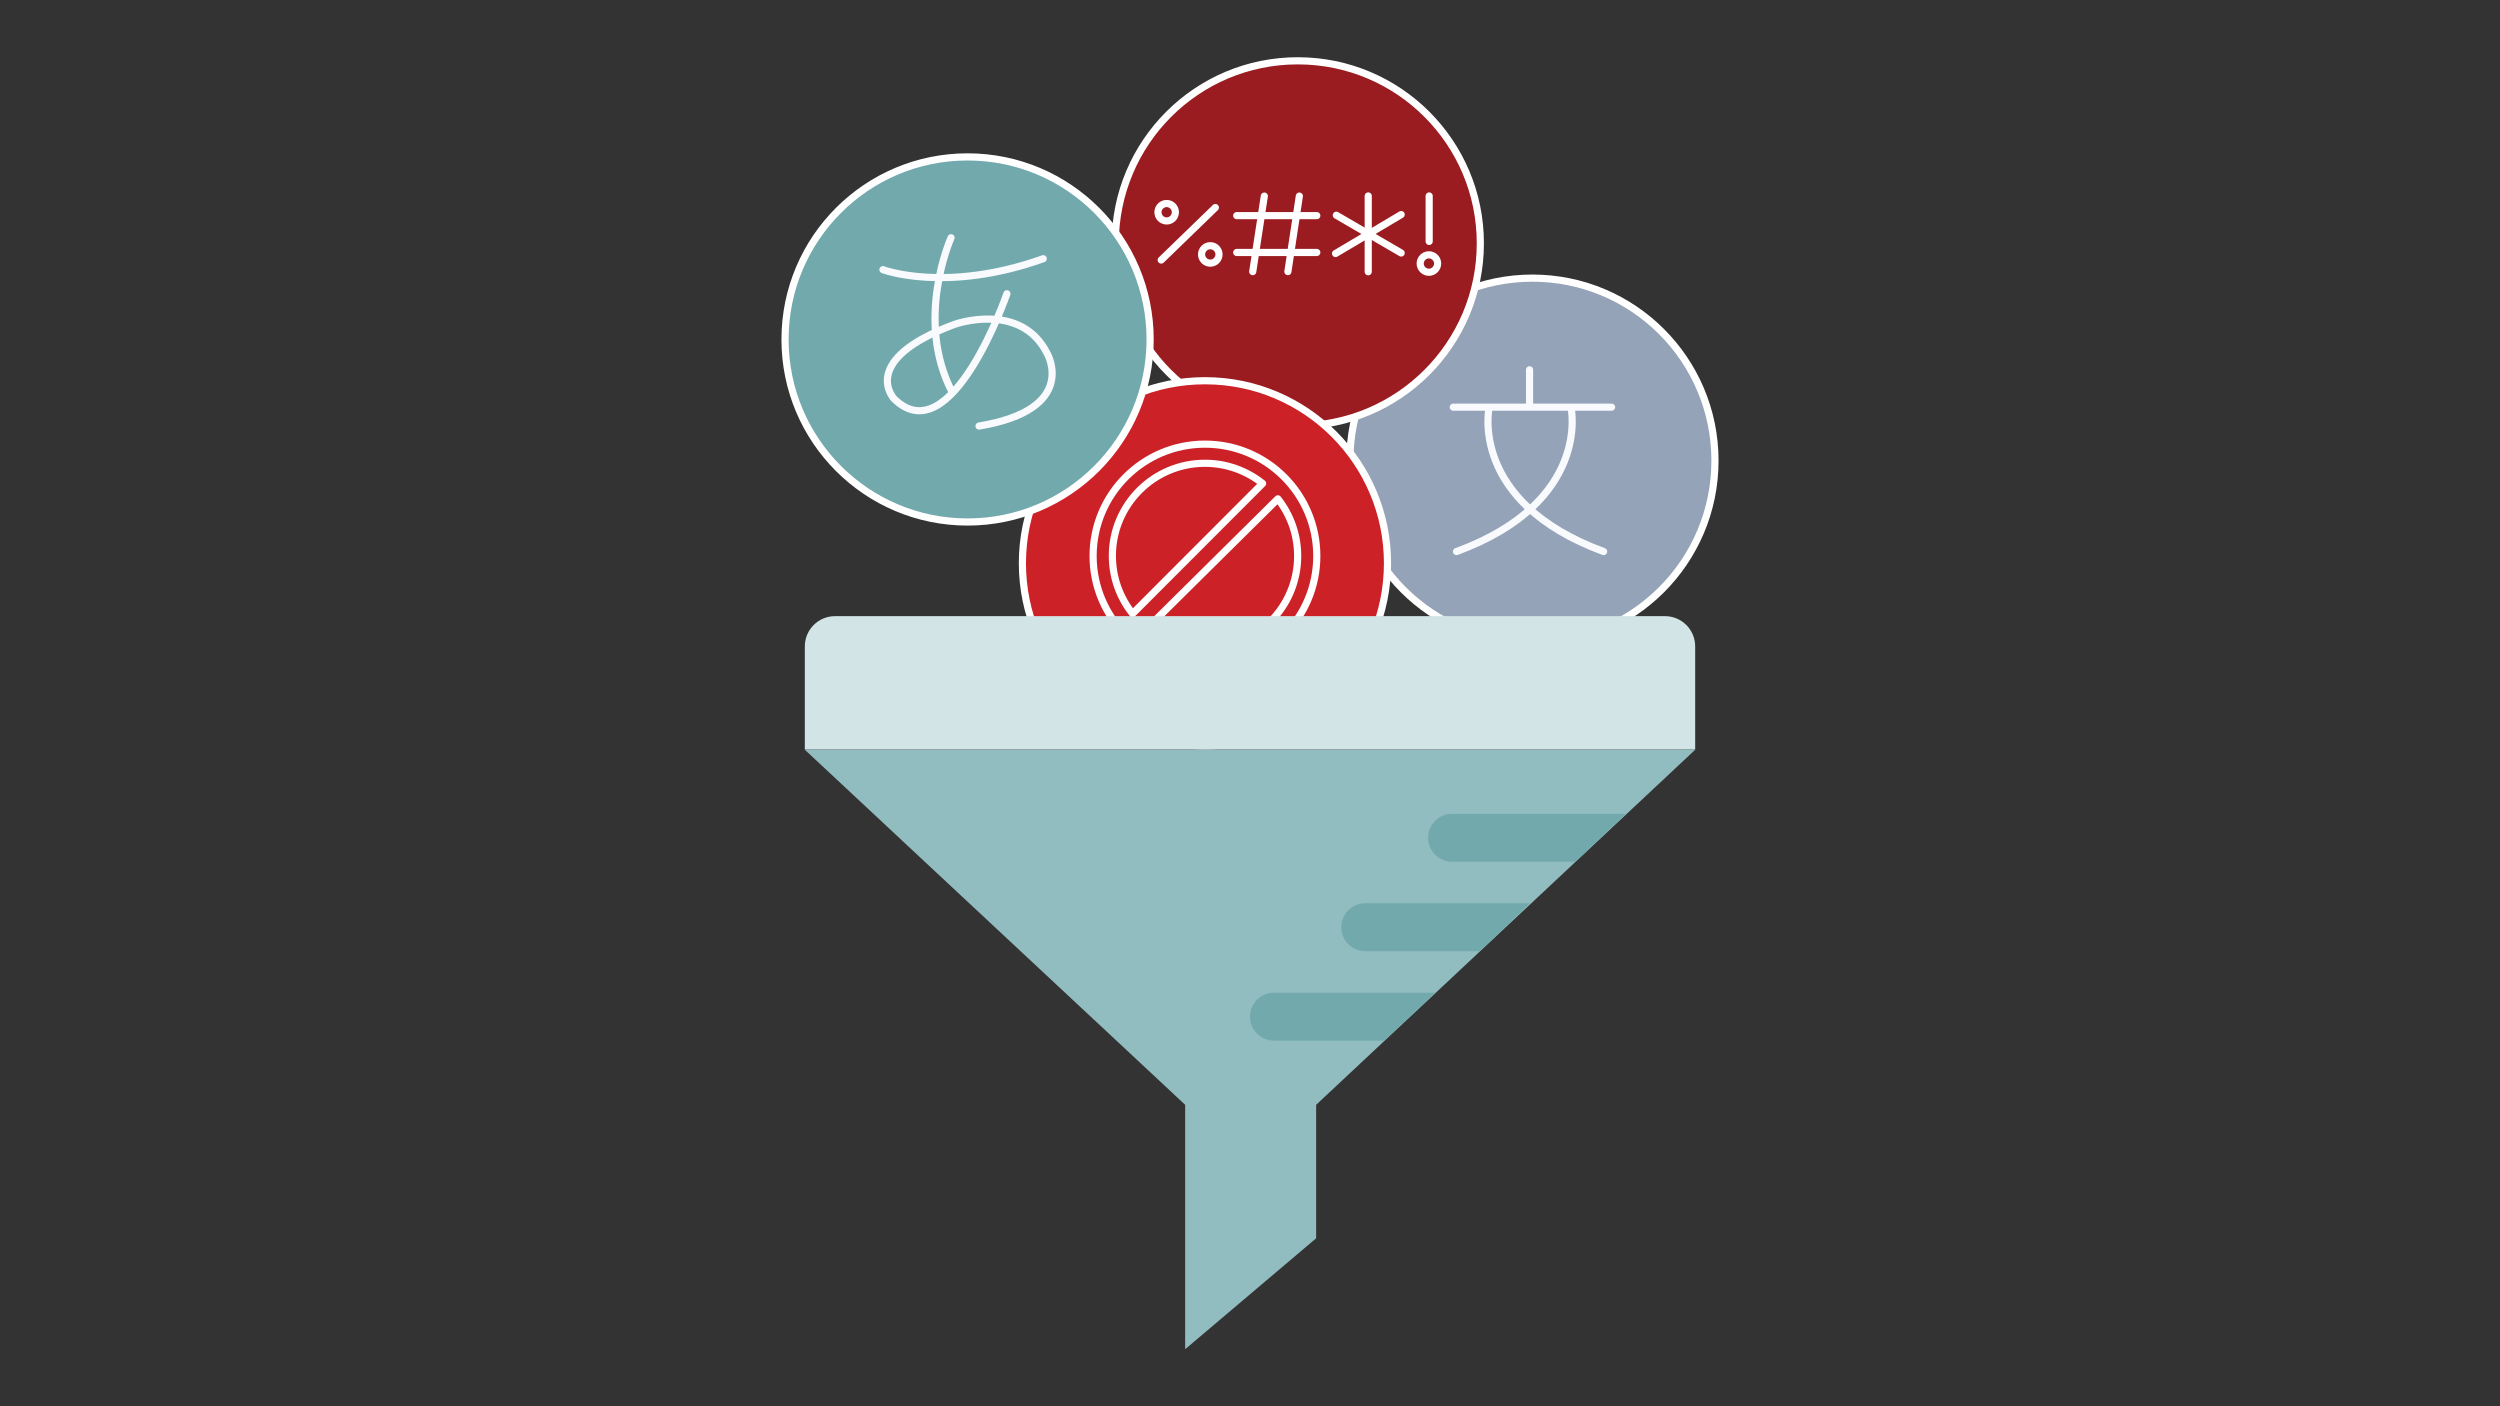 <?xml version="1.0" encoding="UTF-8"?><svg id="Layer_1" xmlns="http://www.w3.org/2000/svg" xmlns:xlink="http://www.w3.org/1999/xlink" viewBox="0 0 192 108"><rect x="0" y="0" width="192" height="108" fill="#333333" stroke="none"/><defs><style>.cls-1,.cls-2,.cls-3,.cls-4{fill:none;}.cls-5{clip-path:url(#clippath);}.cls-6{fill:#9a1c20;}.cls-7{fill:#92bdc0;}.cls-8{fill:#72a9ac;}.cls-9{fill:#d2e4e5;}.cls-10{fill:#cd2128;}.cls-11{fill:#94a3b7;}.cls-12{clip-path:url(#clippath-1);}.cls-13{clip-path:url(#clippath-4);}.cls-14{clip-path:url(#clippath-3);}.cls-15{clip-path:url(#clippath-2);}.cls-2,.cls-3,.cls-4{stroke-width:.55px;}.cls-2,.cls-4{stroke:#fff;}.cls-3{stroke:#f8fafd;}.cls-3,.cls-4{stroke-linecap:round;stroke-linejoin:round;}</style><clipPath id="clippath"><rect class="cls-1" x="60" y="4.38" width="72" height="99.23"/></clipPath><clipPath id="clippath-1"><rect class="cls-1" x="60" y="4.38" width="72" height="99.23"/></clipPath><clipPath id="clippath-2"><rect class="cls-1" x="60" y="4.38" width="72" height="99.23"/></clipPath><clipPath id="clippath-3"><rect class="cls-1" x="60" y="4.38" width="72" height="99.23"/></clipPath><clipPath id="clippath-4"><rect class="cls-1" x="60" y="4.38" width="72" height="99.23"/></clipPath></defs><g class="cls-5"><path class="cls-11" d="m117.69,49.4c7.75,0,14.02-6.28,14.02-14.02s-6.28-14.02-14.02-14.02-14.02,6.28-14.02,14.02,6.28,14.02,14.02,14.02"/><circle class="cls-2" cx="117.69" cy="35.38" r="14.02"/><path class="cls-6" d="m99.67,32.72c7.75,0,14.02-6.28,14.02-14.02s-6.28-14.02-14.02-14.02-14.02,6.28-14.02,14.02,6.28,14.02,14.02,14.02"/><circle class="cls-2" cx="99.67" cy="18.69" r="14.02"/><path class="cls-10" d="m92.54,57.29c7.75,0,14.02-6.28,14.02-14.02s-6.28-14.02-14.02-14.02-14.02,6.28-14.02,14.02,6.28,14.02,14.02,14.02"/><circle class="cls-2" cx="92.54" cy="43.26" r="14.02"/><path class="cls-8" d="m74.31,40.1c7.75,0,14.02-6.28,14.02-14.02s-6.28-14.02-14.02-14.02-14.02,6.28-14.02,14.02,6.28,14.02,14.02,14.02"/><circle class="cls-2" cx="74.31" cy="26.07" r="14.02"/><circle class="cls-4" cx="92.54" cy="42.7" r="8.59"/><path class="cls-4" d="m96.97,37.13c-1.22-.97-2.76-1.55-4.43-1.55-3.93,0-7.11,3.18-7.11,7.11,0,1.68.58,3.22,1.55,4.44l9.99-10Z"/><path class="cls-4" d="m88.1,48.25c1.22.98,2.76,1.56,4.45,1.56,3.93,0,7.11-3.18,7.11-7.11,0-1.66-.57-3.18-1.52-4.39l-10.04,9.94Z"/><path class="cls-9" d="m130.19,49.64c0-1.28-1.04-2.32-2.32-2.32h-63.74c-1.28,0-2.32,1.04-2.32,2.32v7.93h68.38v-7.93Z"/></g><polygon class="cls-7" points="61.81 57.58 91.02 84.85 91.02 103.62 101.08 95.1 101.08 84.85 130.19 57.58 61.81 57.58"/><g class="cls-12"><path class="cls-8" d="m121,66.18l3.87-3.68h-13.35c-1.01,0-1.84.82-1.84,1.84s.82,1.84,1.84,1.84h9.48Z"/><path class="cls-8" d="m113.65,73.05l3.87-3.68h-12.67c-1.01,0-1.84.82-1.84,1.84s.82,1.84,1.84,1.84h8.8Z"/><path class="cls-8" d="m106.3,79.92l3.97-3.68h-12.43c-1.01,0-1.84.82-1.84,1.84s.82,1.84,1.84,1.84h8.46Z"/></g><line class="cls-3" x1="111.61" y1="31.27" x2="123.77" y2="31.27"/><line class="cls-3" x1="117.47" y1="28.4" x2="117.47" y2="31.14"/><g class="cls-15"><path class="cls-3" d="m114.36,31.33s-1.57,7.21,8.8,11.03"/><path class="cls-3" d="m120.66,31.33s1.57,7.21-8.8,11.03"/></g><line class="cls-4" x1="93.34" y1="15.94" x2="89.18" y2="19.97"/><line class="cls-4" x1="94.98" y1="16.56" x2="101.13" y2="16.56"/><line class="cls-4" x1="105.08" y1="15.05" x2="105.08" y2="20.87"/><line class="cls-4" x1="109.76" y1="15.05" x2="109.76" y2="18.54"/><line class="cls-4" x1="94.98" y1="19.39" x2="101.13" y2="19.39"/><line class="cls-4" x1="97.1" y1="15.06" x2="96.21" y2="20.86"/><line class="cls-4" x1="99.79" y1="15.06" x2="98.91" y2="20.86"/><g class="cls-14"><circle class="cls-4" cx="89.6" cy="16.3" r=".67"/><circle class="cls-4" cx="92.95" cy="19.54" r=".67"/><circle class="cls-4" cx="109.74" cy="20.24" r=".67"/></g><line class="cls-4" x1="102.63" y1="16.53" x2="107.61" y2="19.43"/><line class="cls-4" x1="107.61" y1="16.48" x2="102.57" y2="19.47"/><g class="cls-13"><path class="cls-3" d="m67.81,20.71s4.82,1.83,12.31-.84"/><path class="cls-3" d="m73.04,18.26s-2.83,6.31.1,11.88"/><path class="cls-3" d="m77.33,22.56s-4.28,12.41-8.67,8.06c0,0-2.78-2.96,4.65-5.71,0,0,5.09-1.82,7.12,2.25,0,0,2.46,4.28-5.24,5.56"/></g></svg>